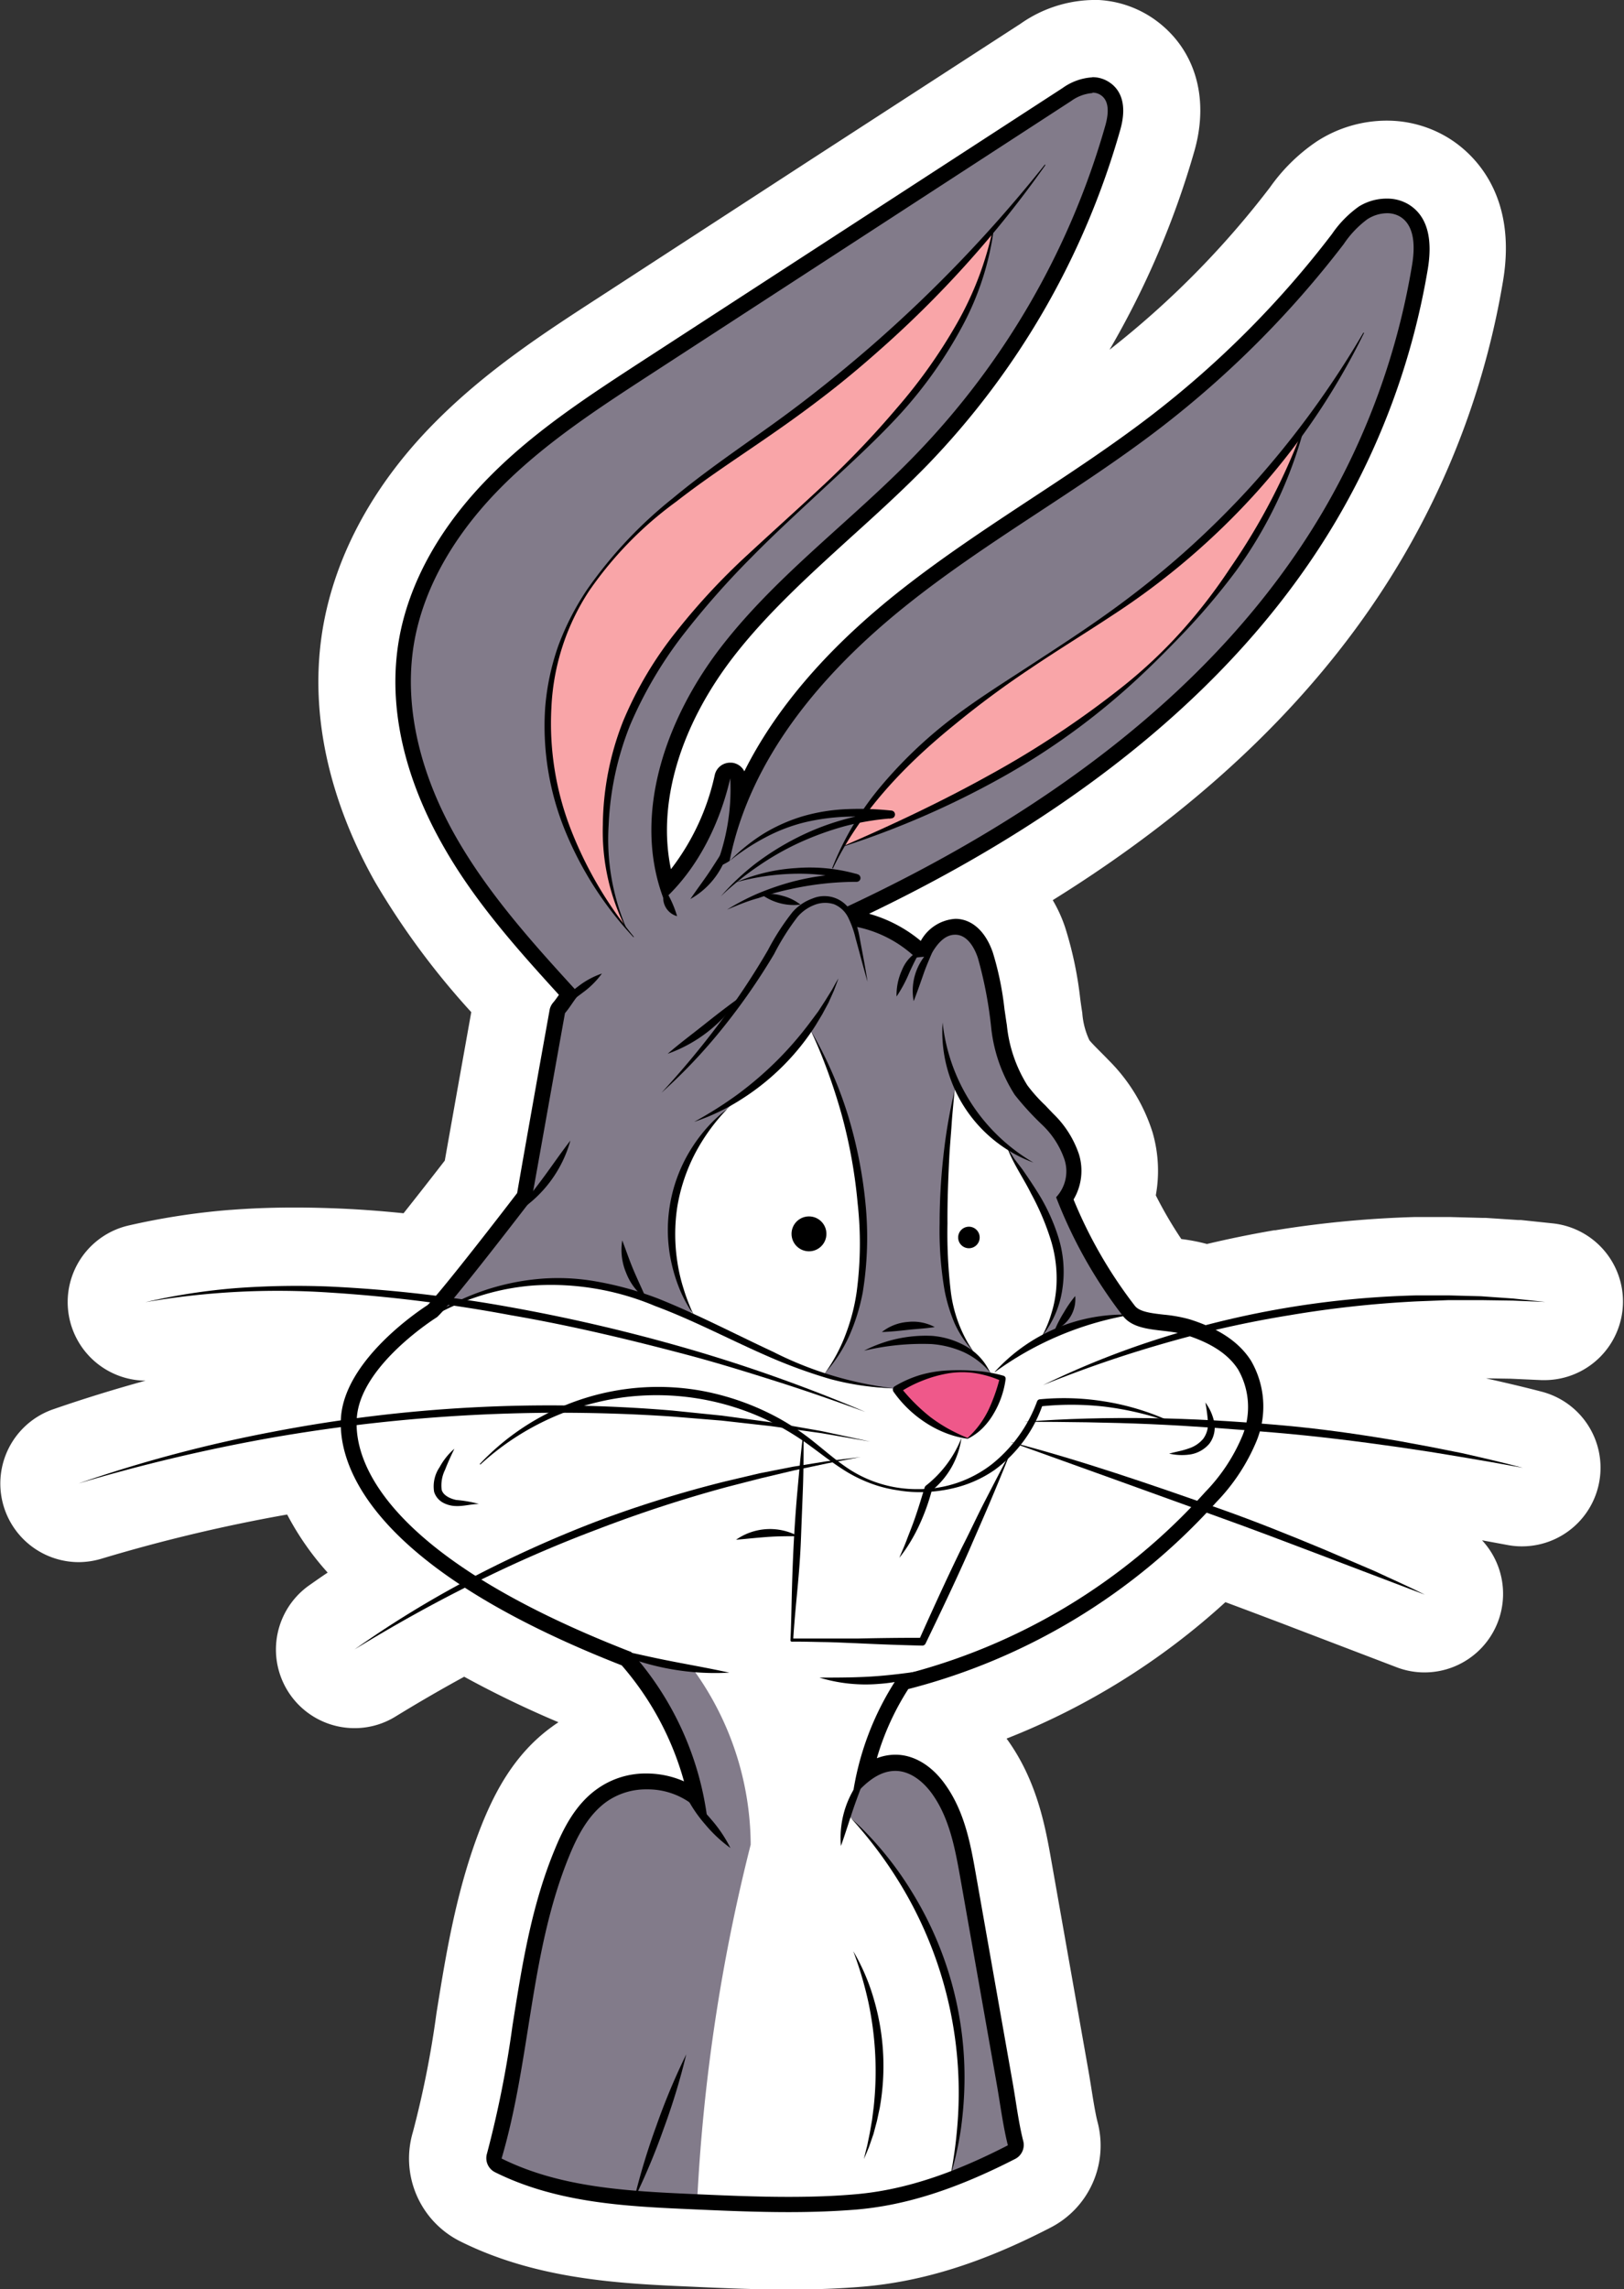 <svg xmlns="http://www.w3.org/2000/svg" viewBox="0 0 206.73 291.27"><rect x="0" y="0" width="206.73" height="291.27" fill="#333333" stroke="none"/><defs><style>.cls-1{fill:#fff;}.cls-2{fill:#827b8a;}.cls-3{fill:#ef588a;}.cls-4{fill:#f9a5a8;}</style></defs><g id="Layer_5"><path d="M133.37,292.08c-4.21,0-8.4-.19-12.46-.37-8.54-.38-18.21-.82-27.06-5.22a6.8,6.8,0,0,1-3.5-8,128.22,128.22,0,0,0,3.18-15.74C94.75,255,96,247.05,99.2,239.29c1.27-3.09,3.2-7,7-9.74a15.05,15.05,0,0,1,6.56-2.71,33.24,33.24,0,0,0-3.45-5.17,123.89,123.89,0,0,1-17.07-8.25c-3.77,2-7.6,4.16-11.43,6.51a5,5,0,0,1-5.5-8.34q3.53-2.49,7.45-4.88c-5.82-5-8.75-9.73-10.09-13.77-1.33.21-2.66.43-4,.66a211.94,211.94,0,0,0-24.21,5.76,5.12,5.12,0,0,1-1.44.21,5,5,0,0,1-1.64-9.72,182.27,182.27,0,0,1,25.36-6.77c1.83-.35,3.72-.68,5.65-1a21.54,21.54,0,0,1,3.87-6.77l-1.69-.1c-2.12-.12-4.21-.18-6.23-.18a88.93,88.93,0,0,0-15.91,1.37,4.73,4.73,0,0,1-.91.08,5,5,0,0,1-1.13-9.87,84.84,84.84,0,0,1,12.32-1.87c2.48-.19,5-.29,7.77-.29,1.46,0,3,0,4.56.08,3.59.13,7.37.43,11.5.92,2.19-2.71,5.23-6.59,7.76-9.89q.92-5.08,1.82-10.21l0-.16c.7-3.91,1.39-7.82,2.09-11.7l.09-.4c-4.94-5.51-9.59-11.12-13.21-17.53-3.84-6.8-8-17.33-6.09-28.94C80.41,78.25,85,70,92.2,62.8c6.06-6,13-10.58,19.79-15L165.67,13a11.69,11.69,0,0,1,6.4-2.14,8.69,8.69,0,0,1,5.07,1.61c1.58,1.13,5,4.47,3.11,11.24A106,106,0,0,1,154.5,68.35c-2.13,2.19-4.34,4.28-6.54,6.3,4.53-3.36,9.2-6.43,13.75-9.43,5-3.32,10.24-6.74,15-10.39a119.29,119.29,0,0,0,22-22l.09-.13A18.7,18.7,0,0,1,203.41,28a11.61,11.61,0,0,1,6.18-1.84,10,10,0,0,1,5.16,1.4c2.35,1.42,6.1,5,4.73,13.19a98,98,0,0,1-12.27,33.65c-10.2,17.3-26.29,32.32-47.92,44.78a11.49,11.49,0,0,1,4.64,6.23,42.49,42.49,0,0,1,1.69,8.1c.1.7.19,1.33.29,2a13.88,13.88,0,0,0,1.77,5.61,19.25,19.25,0,0,0,1.8,2c.38.38.75.75,1.11,1.14a17.58,17.58,0,0,1,4.4,7.12,12.15,12.15,0,0,1-.06,7.12,53.8,53.8,0,0,0,5.73,9.72l1.07.13a22.6,22.6,0,0,1,4.16.78l.66.22c3.16-.78,6.38-1.46,9.61-2a130.35,130.35,0,0,1,17.07-1.63l4.36,0,4.1.11h.21L226,166l4.26.44a5,5,0,0,1-.51,10h-.23l-4-.19-4-.06-3.95,0-4,.15A128.74,128.74,0,0,0,198,178l-.72.12a14.77,14.77,0,0,1,1.2,4.29c4.95.53,9.39,1.15,13.54,1.86l4,.72,4.11.83c2.82.63,5.36,1.2,8,1.89a5,5,0,0,1-1.27,9.83,5.72,5.72,0,0,1-.92-.08l-3.93-.73-3.87-.67-3.89-.65-3.87-.59c-5.22-.75-9.68-1.3-13.86-1.69-.35.67-.72,1.32-1.11,1.94,2.83,1.08,5.44,2.12,8.08,3.21l6.61,2.81,1.27.57c1.71.77,3.49,1.57,5.24,2.41a5,5,0,0,1-2.16,9.51,5.06,5.06,0,0,1-1.79-.33l-13.14-5-1.53-.58c-3.3-1.26-6.7-2.55-10.08-3.78a84.59,84.59,0,0,1-36.1,21l-.21.38a14,14,0,0,1,5.63,4.75c3.18,4.4,4.07,9.44,4.79,13.49l4.64,26.25c.12.71.25,1.48.38,2.28.29,1.84.58,3.66.92,5a6.74,6.74,0,0,1-3.47,7.75c-8.1,4.17-15.08,6.38-22,7C139.66,292,136.69,292.08,133.37,292.08Z" class="cls-1" transform="translate(-33.01 -5.81)"/><path d="M172.07,15.81a3.63,3.63,0,0,1,2.16.68c1.08.77,2.17,2.41,1.21,5.8A100.86,100.86,0,0,1,150.9,64.87c-3.12,3.22-6.49,6.26-9.75,9.2-5.16,4.66-10.5,9.48-14.79,15-7.11,9.13-10,19.28-8,27.75a30,30,0,0,0,5.88-12.37,1.8,1.8,0,0,1,1.75-1.39h.16a1.8,1.8,0,0,1,1.6,1.42c3.87-8,10.31-15.56,19.24-22.74,5.58-4.49,11.63-8.48,17.49-12.33,5.11-3.36,10.39-6.84,15.29-10.61a124.61,124.61,0,0,0,22.88-22.95l.1-.13a14,14,0,0,1,3.38-3.46,6.55,6.55,0,0,1,3.48-1.05,5,5,0,0,1,2.58.69c2.25,1.35,3.05,4.06,2.38,8.07A92.91,92.91,0,0,1,202.9,71.9c-11.79,20-31.92,36.88-59.85,50.19a17.35,17.35,0,0,1,7.12,3.63h.14c.74-1.16,2.12-2.83,4.27-2.83h.19c1.95.09,3.56,1.61,4.43,4.17a39,39,0,0,1,1.47,7.18c.1.68.19,1.36.3,2a18.13,18.13,0,0,0,2.64,7.75,23,23,0,0,0,2.33,2.59l1,1a12.66,12.66,0,0,1,3.22,5.08,6.94,6.94,0,0,1-.72,5.66,58.5,58.5,0,0,0,7.86,13.67c.64.84,2.19,1,3.83,1.21a17.11,17.11,0,0,1,3.23.58c.66.21,1.28.44,1.87.68q5.33-1.38,10.75-2.32a124.44,124.44,0,0,1,16.35-1.56l4.1,0,4.11.11,4.09.27,4.08.42-4.09-.18-4.09-.07-4.09,0-4.08.15a135.79,135.79,0,0,0-16.23,1.76c-3.27.52-6.51,1.19-9.73,2a11.4,11.4,0,0,1,4.68,4,10.89,10.89,0,0,1,1.26,7.93l2,.16c5.31.52,10.6,1.18,15.85,2.09l3.93.71,3.91.79c2.6.58,5.2,1.16,7.77,1.84l-3.92-.73-3.93-.68-3.93-.66-3.94-.59c-5.26-.76-10.53-1.42-15.82-1.88l-2.07-.18c-.1.38-.21.77-.35,1.15a24.79,24.79,0,0,1-5.11,7.8c-.17.2-.36.39-.54.58l1.22.43c4.39,1.65,8.78,3.32,13.11,5.12l6.48,2.75c2.14,1,4.28,1.91,6.4,2.93l-13.13-5c-4.39-1.66-8.76-3.34-13.17-4.92l-1.56-.57a79,79,0,0,1-38,22.46,33.69,33.69,0,0,0-4.21,9.33,6.71,6.71,0,0,1,2.68-.61c2.25,0,4.43,1.3,6.13,3.65,2.51,3.48,3.26,7.71,3.92,11.44l4.64,26.25c.12.71.24,1.48.37,2.28.3,1.87.61,3.81,1,5.37a1.79,1.79,0,0,1-.91,2.05c-7.51,3.86-13.9,5.9-20.11,6.43-2.66.23-5.5.34-8.67.34-4.1,0-8.25-.18-12.25-.37-8-.36-17.14-.77-25.05-4.7a1.79,1.79,0,0,1-.92-2.12,131.32,131.32,0,0,0,3.31-16.36c1.19-7.43,2.41-15.12,5.37-22.34,1-2.48,2.53-5.59,5.28-7.6a10.49,10.49,0,0,1,6.23-2,11.83,11.83,0,0,1,5.06,1.14,38,38,0,0,0-8.11-15.28,112.75,112.75,0,0,1-19.86-9.8c-4.87,2.44-9.62,5.12-14.28,8a134.31,134.31,0,0,1,13.65-8.4c-12.6-8.29-15-15.73-15.18-20q-4.43.6-8.82,1.36A217.82,217.82,0,0,0,43,194.57,177.83,177.83,0,0,1,67.67,188c3-.57,6-1.06,9-1.48,0-.24,0-.47,0-.67.68-7,9.62-13.05,10.87-13.86.11-.1.27-.27.45-.47-4.37-.59-8.75-1-13.15-1.28-2.16-.12-4.33-.19-6.5-.19a93.85,93.85,0,0,0-16.81,1.45,80.8,80.8,0,0,1,11.6-1.76c2.44-.19,4.89-.27,7.35-.27,1.46,0,2.93,0,4.39.08,4.62.17,9.2.62,13.77,1.22,2.25-2.64,6.94-8.63,10.37-13.11q1-5.68,2-11.42c.7-3.95,1.41-7.91,2.11-11.85a1.82,1.82,0,0,1,.41-.85,11,11,0,0,0,.8-1.07l0-.08c-5.41-5.93-10.89-12.1-15-19.27C86,107,82.27,97.62,84,87.45c1.21-7.34,5.28-14.64,11.77-21.11,5.69-5.67,12.45-10.06,19-14.31l26.85-17.44L168.4,17.15a6.74,6.74,0,0,1,3.67-1.34m0-10a16.52,16.52,0,0,0-9.12,3L136.11,26.2,109.27,43.64c-7,4.53-14.17,9.21-20.6,15.62-8,7.95-13,17.14-14.58,26.56-2.16,13,2.43,24.71,6.66,32.2A98.41,98.41,0,0,0,93,134.59l-1.77,9.89c-.53,3-1.07,6-1.6,9-1.74,2.25-3.62,4.65-5.25,6.7-3.21-.33-6.22-.54-9.12-.64-1.68-.06-3.23-.09-4.75-.09-2.89,0-5.55.1-8.13.3h-.06a89.22,89.22,0,0,0-13,2,10,10,0,0,0,2.22,19.73c-4,1.1-7.92,2.31-11.73,3.63A10,10,0,0,0,43,204.57a10.23,10.23,0,0,0,2.87-.42,207.23,207.23,0,0,1,23.64-5.63h.06a35.88,35.88,0,0,0,5.15,7.38c-.8.53-1.58,1.08-2.35,1.62a10,10,0,0,0,5.78,18.17,9.9,9.9,0,0,0,5.23-1.49c2.92-1.79,5.84-3.48,8.72-5.05a130.94,130.94,0,0,0,12,5.79c-.29.19-.57.38-.85.59C98.39,229.05,96,234,94.57,237.4c-3.4,8.29-4.77,16.93-6,24.56a124,124,0,0,1-3,15.12A11.78,11.78,0,0,0,91.62,291c9.8,4.88,20.47,5.36,29.05,5.74,4.12.19,8.37.38,12.7.38,3.46,0,6.57-.12,9.52-.37,7.55-.65,15.13-3,23.83-7.5a11.73,11.73,0,0,0,6-13.46c-.28-1.1-.55-2.79-.81-4.43-.14-.86-.27-1.69-.41-2.45l-4.64-26.25c-.76-4.32-1.8-10.22-5.65-15.55l-.07-.09A90.18,90.18,0,0,0,189,209.66c2.4.89,4.8,1.8,7.16,2.69l1.51.58,13.09,5a9.84,9.84,0,0,0,3.59.67,10,10,0,0,0,7.32-16.81l3.25.6a9.62,9.62,0,0,0,1.84.17,10,10,0,0,0,2.54-19.67c-2.36-.62-4.66-1.15-7.14-1.71l3.14.05,3.95.18h.45a10,10,0,0,0,1-19.94l-4.08-.43-.36,0-4.1-.27-.41,0-4.1-.11h-.33l-4.1,0h-.18a134.89,134.89,0,0,0-17.67,1.68l-.13,0c-2.88.49-5.76,1.08-8.59,1.75a23.44,23.44,0,0,0-3.26-.63,51.83,51.83,0,0,1-3.25-5.56,17.47,17.47,0,0,0-.41-8,22.43,22.43,0,0,0-5.58-9.18c-.39-.41-.79-.81-1.19-1.21s-1.1-1.11-1.28-1.36a9.75,9.75,0,0,1-.9-3.47c-.1-.62-.19-1.24-.27-1.87a47.33,47.33,0,0,0-1.91-9,18,18,0,0,0-1.58-3.47c19.74-12.27,34.64-26.81,44.43-43.4a102.87,102.87,0,0,0,12.89-35.37c1.93-11.51-4.31-16.63-7.09-18.29a15,15,0,0,0-7.73-2.12,16.4,16.4,0,0,0-8.88,2.64,23,23,0,0,0-5.93,5.8l-.09.12a114.42,114.42,0,0,1-20.37,20.59A110.68,110.68,0,0,0,185.06,25c1.93-6.81.06-13-5-16.66a13.61,13.61,0,0,0-8-2.55Z" class="cls-1" transform="translate(-33.01 -5.81)"/><path d="M213.54,34l-2.17-1.25-2.5-.66-2.24,1.1-1.4,1.14-1.21,2-2,2.57-2.87,3.16-8,8-8.68,7.69-9.89,6.65-13,9.78-11.78,8.08-11.14,9.94-5.38,8.39-2,2-1.11,2.28-1.25,2.31.11-2-.55-1-.87,0-.79.73-.25,2.57-3,6.29-1.36,2-2,2.79-.48-.11-.81-3.53v-7.39l.59-2.79,2.94-8,3.38-6.73,3.06-3.38,6.69-7.06,3-2.68L145,69.19l7.58-7.61,9.67-13,7.13-12.76,3-6.25L175,20.65l.07-1.54-.44-1.51-1.58-.4-1.69-.41-3.93,2-12.36,7.65L143.57,34,129.3,43.38l-12,8.31L106,59.15,94.29,69.45l-5.48,7.43-1.58,2.61-2.5,8.89-.44,2.25.7,9.74.92,4.78,5.48,8.5,7.28,10.73,5.22,5.92,1.51,2-1,.92-.56,1.17-.4,2.39L102,147.66l-1.4,9s-2.21,3.49-2.1,3.36l-7.2,9.47-2.65,2.68L82,178.11l-2.66,2.63-1,2.06-1.19,4.46.35,1.9,1,2.93,1.91,4.18,4.45,4.36,5.93,4.44,8.76,5.54,12.66,5.88,3.75,4.56,5.15,10,.81,3.68-4.67-2.28h-4.15l-1.92.85-2.83,2.2-3.27,5.66-2.68,6.11-2.32,11-2.46,14.45s-1.88,7.61-1.88,7.72l-.07.22,4.34,1.88,6.69,1.58,3.6.73,8.9.39,16.55.63,6.91.2,4.82-1,4.92-1.86,7.62-2.76,1.83-1.14.52-.77-.59-2.24-1.91-10-1.66-10.37-2-10.41-1.62-7.89L152.57,234l-1.47-1.76L149.19,231l-2.5-.81-1.4,0-2.81,2,.4-.85,1.91-5.53,2.08-4.78,1.22-1.18,11.18-3.56,7.39-4.08,6.84-4.6,7.4-5,3.33-3.16,6.16-7.85,1.5-2.32.52-1.91-.19-6.25-1.11-1.41-2-2.73-2.5-1.45-5.59-1-3-.92-1.69-1.06-2.9-3.9-2-3.94-3.12-5.82.11-.65.55-1.36.66-2.72-.29-1.69-.55-1.43-4.22-4.6-1.85-1.74-1.95-3.92-.44-1.77-1.21-9-1.4-5-1.69-.77-2.1-.11-2.31,1.5-1,1h-1l-4-3.52-2.82-.37-.82-.58.38-1,13.49-7,12.58-7.83,9.15-6.84,8.57-7.25,5.33-6.8s5.66-6,5.85-6.14,5-8.31,5-8.31l1.8-3.31,3.42-6.67,1.22-3.11,2.61-8.57,2.42-10.15.15-2.9Z" class="cls-2" transform="translate(-33.01 -5.81)"/><path d="M139.71,178.19l-.9,1.29-.45.64-.37.44.72.48,1.24.37,4.23.85,2.48.23.52.11,11.49-1.22.42-.69v-.29l-.7-1-1.56-1.54v-.25l-1-1.43-1.39-3-.65-2.47-.66-4.56v-6.74l.47-7.78.55-4.63.23-1.51.31-1.56,1.25,2,4.16,5,1.25,1.12.3.59,2.23,3.59,2,3.74,1.86,5,.16,3.63-.53,3.41-.49,1.44-.57,1.22-.57,1-.55.61-1.77,1.23,3.81-2,3.49-1.27,3.73-.83,2.26-.26,2.46.86,3.91.45,3.54,1.11,4.76,3.93,1.11,2.3-.12,5.61-.61,2.21-3.67,5.26L186,196.93l-5.09,5.66L178,204.9l-4.26,2.75L165.5,213,157,216.47l-8.55,3.32-1.18,1-2.86,4.89-1.37,5.4-.79,1.7-1.4,3.76.38.43,1.37,1.41,3.05,3.63,2.69,4.39,2.58,4.33,1.75,4.81,1.33,3.82.71,4.15.6,4.05.13,4-.17,3.54-.54,4.19-.41,2.06-.3,1.26-3.31,1.94-8.21,1.32-20.73-.28a231.23,231.23,0,0,1,6.8-45.08A38.27,38.27,0,0,0,121,217.87L117,217.4l-4.57-1.18-4.83-1.56L99,210.28l-6-3.71-6-4.3-3.26-2.63-1.81-2L79,193.26l-1.26-3.12-.55-2.67.93-5.35,1.38-1.58L86,174.2l2.86-1.42,1.66-.86,2.86-1.2,5.26-1.39,4.21-.42,5.92.42,6.51,1.79,6,2.4-.36-1-1.64-4.05-.68-3.42-.15-2.72,1-6,1.4-3.34,2.05-3.19,1.88-2.11,2.3-2.26,3.26-2.51,3.43-3.38,2.22-2.43.29-.74,0,.74,1.9,4,2,5.38,1.44,5.43,1.53,8.1-.22,8-1.13,5.09-1.15,3.14-1,1.85" class="cls-1" transform="translate(-33.01 -5.81)"/><circle cx="102.98" cy="156.99" r="2.22"/><circle cx="123.34" cy="157.45" r="1.37"/><polygon points="123.18 183.01 121.15 182.33 118.05 180.73 115.82 178.41 114.28 176.92 114.48 176.6 118.68 174.89 121.53 174.44 125.57 174.59 127.65 175.22 126.72 178.85 124.41 182 123.18 183.01" class="cls-3"/><polygon points="107.39 107.56 107.62 107.56 111.74 105.94 118.66 102.9 129.92 96.91 139.8 90.63 147.56 83.48 150.42 80.54 154.43 75.86 159.56 68.49 162.75 62.59 164.78 57.85 165.65 55.4 165.41 55.24 163.18 57.85 160.88 60.38 155.03 66.86 148.01 73.04 145.1 75.28 137.64 80.64 129.69 85.85 123.02 90.53 116.99 95.55 111.42 101.5 109.98 103.42 108.85 105.11 107.39 107.56" class="cls-4"/><polygon points="79.48 117.7 78.45 115.1 77.59 111.67 77.07 104.3 77.53 100.08 79.2 93.46 83.74 84.47 90.13 75.86 96.71 69.5 102.52 64.08 109.07 57.88 115.56 50.91 120.91 43.5 123.22 39.23 124.81 35.42 125.76 32.38 126.25 30.23 126.49 28.89 121.03 34.59 111.26 44.39 101.59 52.17 90.26 60.19 82.44 66.42 77.76 71.23 74.08 76.33 71.81 80.89 70.12 87.07 69.92 92.57 69.89 95.86 70.65 100.37 71.43 103.19 73.34 108.06 76.19 113.23 78.29 116.25 79.48 117.7" class="cls-4"/><path d="M165.78,182.05A109,109,0,0,1,181,176a117.16,117.16,0,0,1,32.33-5.37l4.1,0,4.11.11,4.09.29,4.08.43-4.09-.17-4.09-.06-4.09,0-4.08.16a137.72,137.72,0,0,0-16.22,1.77,135.11,135.11,0,0,0-15.92,3.57A152.64,152.64,0,0,0,165.78,182.05Z" transform="translate(-33.01 -5.81)"/><path d="M163.42,186.71c5.3-.41,10.63-.53,16-.46s10.65.39,16,.84,10.59,1.19,15.84,2.1l3.93.73,3.92.78c2.59.59,5.19,1.18,7.76,1.87l-3.92-.71-3.93-.67-3.94-.65-3.94-.59c-5.25-.75-10.52-1.41-15.81-1.86s-10.59-.85-15.89-1.08S168.74,186.72,163.42,186.71Z" transform="translate(-33.01 -5.81)"/><path d="M161.58,189.26c4.54,1.18,9,2.53,13.51,4s8.9,3,13.32,4.56,8.78,3.32,13.11,5.12l6.48,2.77c2.13,1,4.28,1.93,6.39,3l-13.15-5c-4.38-1.66-8.76-3.33-13.17-4.91s-8.81-3.19-13.22-4.77Z" transform="translate(-33.01 -5.81)"/><path d="M78.15,215.67A131.82,131.82,0,0,1,93,206.59a150.2,150.2,0,0,1,15.84-7.16,148.24,148.24,0,0,1,16.6-5.16l4.24-1,4.26-.84,4.28-.69,4.31-.54-4.26.81-4.24.9-4.21,1L125.58,195a168.48,168.48,0,0,0-16.43,5.36,166.18,166.18,0,0,0-15.85,6.91C88.13,209.83,83.09,212.65,78.15,215.67Z" transform="translate(-33.01 -5.81)"/><path d="M43,194.56A175.81,175.81,0,0,1,67.67,188a186.26,186.26,0,0,1,50.91-2.72l6.36.65,6.33.86,6.29,1.1,6.24,1.34-6.29-1.08-6.31-.88-6.33-.71-6.35-.52A213.32,213.32,0,0,0,67.8,188.7,220.83,220.83,0,0,0,43,194.56Z" transform="translate(-33.01 -5.81)"/><path d="M51.52,171.49a79.27,79.27,0,0,1,11.6-1.79,104.64,104.64,0,0,1,11.75-.2,175.58,175.58,0,0,1,23.33,2.67,223.12,223.12,0,0,1,22.86,5.38,200.12,200.12,0,0,1,22.09,7.9c-3.67-1.33-7.36-2.63-11.08-3.81s-7.45-2.34-11.22-3.35c-7.53-2-15.13-3.82-22.82-5.14a191,191,0,0,0-23.2-2.89A99,99,0,0,0,51.52,171.49Z" transform="translate(-33.01 -5.81)"/><path d="M156.18,188.77a11.61,11.61,0,0,0,1.49-1.64,12.44,12.44,0,0,0,1.15-1.88,22.71,22.71,0,0,0,1.47-4.15l.24.44a13.22,13.22,0,0,0-3.29-1,11.15,11.15,0,0,0-3.46,0,16.14,16.14,0,0,0-3.3.92,15.65,15.65,0,0,0-3,1.55l.13-.74a23.46,23.46,0,0,0,3.82,3.83,20.29,20.29,0,0,0,2.28,1.49A24.36,24.36,0,0,0,156.18,188.77Zm0,.1a12.18,12.18,0,0,1-2.76-.72,13.52,13.52,0,0,1-2.54-1.3,14.91,14.91,0,0,1-4.12-3.95l0,0a.49.49,0,0,1,.12-.69l0,0a14.5,14.5,0,0,1,3.3-1.46,15.21,15.21,0,0,1,3.53-.57,26.15,26.15,0,0,1,3.54.06,17,17,0,0,1,3.52.62.37.37,0,0,1,.25.39v.05a11.57,11.57,0,0,1-1.53,4.39,9.1,9.1,0,0,1-1.42,1.85A7.18,7.18,0,0,1,156.2,188.87Z" transform="translate(-33.01 -5.81)"/><path d="M181.24,186.5a39.43,39.43,0,0,0-7.84-1.74,37.44,37.44,0,0,0-8,0l.36-.28a17.24,17.24,0,0,1-6.1,8.33A15.27,15.27,0,0,1,155,195a18.5,18.5,0,0,1-5.12.66,15.84,15.84,0,0,1-2.57-.23,17,17,0,0,1-2.52-.56,18.21,18.21,0,0,1-4.65-2.21c-1.45-.94-2.78-2-4.16-3a34.43,34.43,0,0,0-4.29-2.66,32.86,32.86,0,0,0-19.54-3.37,33.64,33.64,0,0,0-18,8.53,0,0,0,0,1-.07-.07,31.2,31.2,0,0,1,28.31-9.31,33,33,0,0,1,9.74,3.47,30.94,30.94,0,0,1,4.3,2.87c1.35,1.07,2.63,2.19,4,3.16a15.81,15.81,0,0,0,9.48,3,15.1,15.1,0,0,0,9.36-3.17,18.31,18.31,0,0,0,5.76-8h0a.41.41,0,0,1,.35-.26,32.21,32.21,0,0,1,8.15.26,31.88,31.88,0,0,1,7.8,2.26.06.06,0,0,1,0,.07A0,0,0,0,1,181.24,186.5Z" transform="translate(-33.01 -5.81)"/><path d="M90.85,190.14c-.43.9-.84,1.78-1.18,2.67a4.48,4.48,0,0,0-.44,2.53c.16.69,1,1.14,1.86,1.32a15.42,15.42,0,0,1,2.89.51c-1,0-1.91.31-3,.26A3.61,3.61,0,0,1,89.4,197a2.37,2.37,0,0,1-1.13-1.38,4.33,4.33,0,0,1,.7-3.13A8.44,8.44,0,0,1,90.85,190.14Z" transform="translate(-33.01 -5.81)"/><path d="M155.4,188.77a10.47,10.47,0,0,1-3.91,6.8l.17-.26a26.49,26.49,0,0,1-1.64,4.57,21.93,21.93,0,0,1-1.14,2.14,18.06,18.06,0,0,1-1.39,2c.31-.75.64-1.47.92-2.22s.58-1.48.85-2.22c.54-1.48,1-3,1.45-4.5v0a.51.51,0,0,1,.16-.24A14.46,14.46,0,0,0,155.4,188.77Z" transform="translate(-33.01 -5.81)"/><path d="M135.3,188.69c0,2.16,0,4.31-.08,6.46s-.17,4.3-.25,6.45-.25,4.29-.45,6.43-.41,4.29-.54,6.44l-.16-.18c1.38,0,2.76,0,4.15,0s2.77,0,4.15,0c2.77-.06,5.54-.1,8.31-.09l-.43.27c1.77-3.95,3.56-7.88,5.46-11.77,1-1.94,1.89-3.89,2.88-5.81s2-3.86,3-5.77a.07.07,0,0,1,.07,0,0,0,0,0,1,0,.06c-.8,2-1.63,4-2.48,6s-1.74,4-2.6,6c-1.75,3.95-3.62,7.86-5.5,11.75h0a.46.46,0,0,1-.43.26q-4.14-.1-8.3-.3c-1.38-.05-2.76-.13-4.15-.15s-2.76-.07-4.15-.05a.18.18,0,0,1-.17-.17h0c.11-2.15.13-4.3.19-6.45s.14-4.3.26-6.45.27-4.29.47-6.44.37-4.28.64-6.42a0,0,0,0,1,.05-.05S135.3,188.67,135.3,188.69Z" transform="translate(-33.01 -5.81)"/><path d="M181.84,190.76c.85-.23,1.71-.37,2.47-.65a4,4,0,0,0,1.87-1.24,3.2,3.2,0,0,0,.6-2.1,22,22,0,0,0-.33-2.51,6.36,6.36,0,0,1,1.11,2.43,3.45,3.45,0,0,1-.59,2.79,4,4,0,0,1-2.47,1.39A7.18,7.18,0,0,1,181.84,190.76Z" transform="translate(-33.01 -5.81)"/><path d="M126.71,201.72a7.53,7.53,0,0,1,7.91-.45c-1.39,0-2.67,0-4,.1S128.1,201.6,126.71,201.72Z" transform="translate(-33.01 -5.81)"/><path d="M143,177.67a17.13,17.13,0,0,1,8.68-1.89,10.4,10.4,0,0,1,4.34,1.35,7.28,7.28,0,0,1,3,3.27,9.64,9.64,0,0,0-3.4-2.58,12.28,12.28,0,0,0-4.07-1A32.15,32.15,0,0,0,143,177.67Z" transform="translate(-33.01 -5.81)"/><path d="M86,174.61a29.27,29.27,0,0,1,7-4,30.38,30.38,0,0,1,7.86-2,27.63,27.63,0,0,1,8.12.26,42.16,42.16,0,0,1,7.82,2.17c5,2,9.77,4.51,14.61,6.76a45.83,45.83,0,0,0,15.24,4.64,34.73,34.73,0,0,1-8-1.18,65.43,65.43,0,0,1-7.59-2.75c-4.94-2.13-9.67-4.68-14.66-6.53a34.17,34.17,0,0,0-15.51-2.61,30.11,30.11,0,0,0-7.76,1.65A30.93,30.93,0,0,0,86,174.61Z" transform="translate(-33.01 -5.81)"/><path d="M159.62,180.38A22.18,22.18,0,0,1,177,173.09a41,41,0,0,0-17.33,7.29Z" transform="translate(-33.01 -5.81)"/><path d="M153,135.91a23.56,23.56,0,0,0,11.56,17.82A17.75,17.75,0,0,1,153,135.91Z" transform="translate(-33.01 -5.81)"/><path d="M167.27,175.05a15.39,15.39,0,0,1,1.17-2.26,15.62,15.62,0,0,1,1.44-2.08,4.26,4.26,0,0,1-2.61,4.34Z" transform="translate(-33.01 -5.81)"/><path d="M154.51,144.63c-.11,1.41-.27,2.82-.36,4.22s-.23,2.81-.3,4.21c-.14,2.81-.25,5.62-.23,8.43a63.14,63.14,0,0,0,.39,8.38,17.36,17.36,0,0,0,2.82,7.79,13.15,13.15,0,0,1-2.34-3.56,21,21,0,0,1-1.24-4.11,45,45,0,0,1-.63-8.5,77.64,77.64,0,0,1,.47-8.49A68,68,0,0,1,154.51,144.63Z" transform="translate(-33.01 -5.81)"/><path d="M165.65,175.82a14.44,14.44,0,0,0,1.23-3,14.24,14.24,0,0,0,.59-3.11,16.53,16.53,0,0,0-.72-6.21,32.59,32.59,0,0,0-2.5-5.85c-.95-1.92-2.21-3.69-3-5.75.31.45.6.9.88,1.36l1,1.3c.62.89,1.23,1.79,1.81,2.71a24.45,24.45,0,0,1,2.79,5.94,14.72,14.72,0,0,1,.52,6.59A12.38,12.38,0,0,1,165.65,175.82Z" transform="translate(-33.01 -5.81)"/><path d="M121.37,148.55a49.86,49.86,0,0,0,5.57-3.52,45.48,45.48,0,0,0,4.95-4.25,44.52,44.52,0,0,0,4.27-4.93l1-1.34.89-1.37.87-1.4c.27-.48.54-1,.82-1.44-.18.52-.37,1-.58,1.56l-.68,1.52-.79,1.47-.86,1.43a30.44,30.44,0,0,1-4.2,5.21,30.82,30.82,0,0,1-5.22,4.17A26.74,26.74,0,0,1,121.37,148.55Z" transform="translate(-33.01 -5.81)"/><path d="M117.21,144.85a111.83,111.83,0,0,0,7.28-8.73,92.47,92.47,0,0,0,6.28-9.43,30.55,30.55,0,0,1,3.14-4.85,6.13,6.13,0,0,1,2.51-1.7,3.91,3.91,0,0,1,5.18,2.18,12.05,12.05,0,0,1,.84,2.79c.34,1.87.72,3.73,1,5.61-.53-1.83-1-3.67-1.51-5.5a12.41,12.41,0,0,0-.92-2.61,3.5,3.5,0,0,0-1.83-1.75,3.71,3.71,0,0,0-2.5.09,5.35,5.35,0,0,0-2.13,1.5,30.53,30.53,0,0,0-3,4.75,81.23,81.23,0,0,1-6.53,9.4A69.14,69.14,0,0,1,117.21,144.85Z" transform="translate(-33.01 -5.81)"/><path d="M152,126.16c-.47,1.24-1,2.34-1.4,3.49s-.8,2.3-1.28,3.54a7.16,7.16,0,0,1,2.68-7Z" transform="translate(-33.01 -5.81)"/><path d="M150.25,126.65c-.58,1-1.05,1.95-1.5,2.95a17.28,17.28,0,0,1-1.61,3,7.59,7.59,0,0,1,.7-3.39A4.84,4.84,0,0,1,150.25,126.65Z" transform="translate(-33.01 -5.81)"/><path d="M118,139.89c1.49-1.29,3-2.41,4.5-3.6s3-2.37,4.59-3.5a18.21,18.21,0,0,1-9.09,7.1Z" transform="translate(-33.01 -5.81)"/><path d="M120.89,120.2c.88-1.3,1.78-2.47,2.6-3.72s1.59-2.5,2.47-3.8a10.08,10.08,0,0,1-5.07,7.52Z" transform="translate(-33.01 -5.81)"/><path d="M125.56,121.55a29.42,29.42,0,0,1,3.8-2,34.8,34.8,0,0,1,4.09-1.44,30.83,30.83,0,0,1,8.6-1.13l-.14,1a25.9,25.9,0,0,0-7.55-1,30.65,30.65,0,0,0-7.65,1.09,22.84,22.84,0,0,1,7.62-1.81,22,22,0,0,1,7.86.79.5.5,0,0,1,.34.61.5.5,0,0,1-.48.35h0a39.12,39.12,0,0,0-8.41.93,32.67,32.67,0,0,0-4.09,1.14C128.19,120.44,126.87,121,125.56,121.55Z" transform="translate(-33.01 -5.81)"/><path d="M124.77,119.85a31.22,31.22,0,0,1,4.47-4.2,34.49,34.49,0,0,1,5.24-3.26,32,32,0,0,1,5.76-2.25,34.09,34.09,0,0,1,6.09-1.16v1a36.58,36.58,0,0,0-5.43-.26,27.62,27.62,0,0,0-5.37.7,21.63,21.63,0,0,0-5.07,1.93,27.47,27.47,0,0,0-4.56,3,23.74,23.74,0,0,1,4.32-3.47,21.42,21.42,0,0,1,5.11-2.25,23.61,23.61,0,0,1,5.53-.87,38.46,38.46,0,0,1,5.58.18.5.5,0,0,1,0,1,33.19,33.19,0,0,0-5.93,1,38.14,38.14,0,0,0-5.68,2.06,34.67,34.67,0,0,0-5.28,3A36.89,36.89,0,0,0,124.77,119.85Z" transform="translate(-33.01 -5.81)"/><path d="M117.68,119a13.28,13.28,0,0,1,1.52,3.38,2.41,2.41,0,0,1-1.52-3.38Z" transform="translate(-33.01 -5.81)"/><path d="M129.9,119.59a6.28,6.28,0,0,1,2.64.18,6.19,6.19,0,0,1,2.37,1.14,7,7,0,0,1-5-1.32Z" transform="translate(-33.01 -5.81)"/><path d="M145.27,175.29a6.06,6.06,0,0,1,3.28-1.28,5.92,5.92,0,0,1,3.45.65c-1.19.19-2.27.23-3.36.35S146.47,175.25,145.27,175.29Z" transform="translate(-33.01 -5.81)"/><path d="M136.31,137.08a52.15,52.15,0,0,1,4.59,10.46,57.55,57.55,0,0,1,2.27,11.25,43.73,43.73,0,0,1-.34,11.48,25.07,25.07,0,0,1-1.71,5.5,18.68,18.68,0,0,1-3.13,4.79,20.83,20.83,0,0,0,2.68-5,24.86,24.86,0,0,0,1.4-5.44,46.6,46.6,0,0,0,.11-11.26,64.69,64.69,0,0,0-2-11.12A73.24,73.24,0,0,0,136.31,137.08Z" transform="translate(-33.01 -5.81)"/><path d="M125.57,146.93a24.67,24.67,0,0,0-4.14,5.76,22.82,22.82,0,0,0-2.2,6.65,23.14,23.14,0,0,0,0,7,21.83,21.83,0,0,0,.8,3.45,24.11,24.11,0,0,0,1.29,3.33,17.76,17.76,0,0,1-1.75-3.17,20.86,20.86,0,0,1-1.09-3.47,19.27,19.27,0,0,1-.2-7.3,19.48,19.48,0,0,1,2.51-6.86,20.64,20.64,0,0,1,2.14-2.94A17.68,17.68,0,0,1,125.57,146.93Z" transform="translate(-33.01 -5.81)"/><path d="M99,159.9c1.1-1.56,2.25-3,3.33-4.47s2.12-3,3.29-4.5a15.76,15.76,0,0,1-6.62,9Z" transform="translate(-33.01 -5.81)"/><path d="M112.22,163.63c.51,1.33.92,2.57,1.44,3.79s1.08,2.4,1.65,3.7a7.35,7.35,0,0,1-2.58-3.32A7.54,7.54,0,0,1,112.22,163.63Z" transform="translate(-33.01 -5.81)"/><path d="M104.45,134a6.49,6.49,0,0,1,2.18-2.7,10.32,10.32,0,0,1,3-1.62,10.93,10.93,0,0,1-2.43,2.42A32.44,32.44,0,0,1,104.45,134Z" transform="translate(-33.01 -5.81)"/><path d="M138.94,116.28a37.22,37.22,0,0,1,6.24-10.47A57,57,0,0,1,154,97.37c3.23-2.49,6.68-4.64,10.08-6.86s6.8-4.42,10.09-6.78,6.46-4.88,9.48-7.55a115.12,115.12,0,0,0,8.61-8.5,118.49,118.49,0,0,0,14.3-19.54s0,0,.07,0a.06.06,0,0,1,0,.07,88.38,88.38,0,0,1-13.62,20.18,92.79,92.79,0,0,1-18.55,15.81c-3.39,2.24-6.85,4.35-10.21,6.62A119.35,119.35,0,0,0,154.54,98c-6.25,5.06-12,11-15.5,18.3a.06.06,0,0,1-.07,0A.07.07,0,0,1,138.94,116.28Z" transform="translate(-33.01 -5.81)"/><path d="M113.64,125.05A44.45,44.45,0,0,1,105,111.63a35.14,35.14,0,0,1-2.59-15.8A31.13,31.13,0,0,1,104.07,88a34.11,34.11,0,0,1,3.65-7.14,55.43,55.43,0,0,1,10.93-11.65c4.11-3.42,8.54-6.41,12.85-9.51S140,53.24,144,49.77a176,176,0,0,0,22-23,.06.06,0,0,1,.07,0,0,0,0,0,1,0,.07,135.68,135.68,0,0,1-21.36,23.75c-2,1.77-4.05,3.49-6.16,5.13s-4.26,3.22-6.45,4.75c-4.36,3.06-8.85,5.92-13,9.16A47.08,47.08,0,0,0,108,81a29.38,29.38,0,0,0-4.8,14.88,37.2,37.2,0,0,0,2.48,15.47,49.93,49.93,0,0,0,8,13.63,0,0,0,0,1,0,.07S113.66,125.06,113.64,125.05Z" transform="translate(-33.01 -5.81)"/><path d="M199.08,60.05a55.17,55.17,0,0,1-8.79,18.49,85.67,85.67,0,0,1-6.64,7.84c-2.36,2.47-4.79,4.89-7.35,7.16a89.75,89.75,0,0,1-16.82,11.77,111.86,111.86,0,0,1-18.83,8.11.05.05,0,0,1-.07,0,.07.07,0,0,1,0-.06c6.27-2.72,12.43-5.63,18.37-8.93a120.75,120.75,0,0,0,17-11.28,62.16,62.16,0,0,0,7.44-7,68.66,68.66,0,0,0,6.23-8.08A80.66,80.66,0,0,0,199,60a.05.05,0,0,1,.07,0A.07.07,0,0,1,199.08,60.05Z" transform="translate(-33.01 -5.81)"/><path d="M159.55,34.7a36.06,36.06,0,0,1-4.07,12.67,55.61,55.61,0,0,1-7.7,10.92c-3,3.3-6.29,6.29-9.53,9.31s-6.52,6-9.63,9.17a106.83,106.83,0,0,0-8.74,9.93A52.54,52.54,0,0,0,113.25,98a38.54,38.54,0,0,0-2.76,12.77,28.82,28.82,0,0,0,2.15,12.9.05.05,0,0,1,0,.07,0,0,0,0,1-.06,0,27.38,27.38,0,0,1-2.83-13,36.8,36.8,0,0,1,2.57-13.14,47.45,47.45,0,0,1,6.84-11.51,84,84,0,0,1,9.09-9.76c3.24-3,6.59-6,9.8-9a116.79,116.79,0,0,0,9.14-9.61A66.85,66.85,0,0,0,154.8,47a41.77,41.77,0,0,0,4.65-12.31,0,0,0,0,1,.06,0S159.55,34.68,159.55,34.7Z" transform="translate(-33.01 -5.81)"/><path d="M120.33,234.3a17.52,17.52,0,0,1,3.21,3,17.2,17.2,0,0,1,2.45,3.64,17.52,17.52,0,0,1-3.21-3A17.2,17.2,0,0,1,120.33,234.3Z" transform="translate(-33.01 -5.81)"/><path d="M140.06,240.68a12.06,12.06,0,0,1,3.23-9.32c-.54,1.61-1.15,3.1-1.67,4.64S140.63,239.08,140.06,240.68Z" transform="translate(-33.01 -5.81)"/><path d="M137.32,219.26c2.55,0,5,0,7.5-.2s4.92-.55,7.44-.95a20,20,0,0,1-7.36,1.95A20.2,20.2,0,0,1,137.32,219.26Z" transform="translate(-33.01 -5.81)"/><path d="M109.63,215.28c2.74.56,5.4,1.21,8.1,1.75s5.39,1,8.12,1.6a32.36,32.36,0,0,1-16.22-3.35Z" transform="translate(-33.01 -5.81)"/><path d="M141.63,254.07a26.45,26.45,0,0,1,2.67,6.29,29.86,29.86,0,0,1,1.13,6.77A30.33,30.33,0,0,1,145,274l-.36,1.68-.44,1.65-.56,1.62c-.21.53-.43,1.05-.66,1.57.13-.55.26-1.1.41-1.65l.34-1.66.29-1.66.21-1.66a42.28,42.28,0,0,0-.68-13.34A47,47,0,0,0,141.63,254.07Z" transform="translate(-33.01 -5.81)"/><path d="M141.2,237a43.07,43.07,0,0,1,7.93,9.59,44.84,44.84,0,0,1,6.66,23.85,48.25,48.25,0,0,1-.46,6.24,43.27,43.27,0,0,1-1.35,6.07,55.14,55.14,0,0,0,.87-6.13,51.07,51.07,0,0,0-6.38-29.64A54,54,0,0,0,141.2,237Z" transform="translate(-33.01 -5.81)"/><path d="M113.73,285.63a86.88,86.88,0,0,1,2.85-9.39,84.87,84.87,0,0,1,3.79-9.05,84,84,0,0,1-2.85,9.39A84,84,0,0,1,113.73,285.63Z" transform="translate(-33.01 -5.81)"/><path d="M172.07,17.6a1.84,1.84,0,0,1,1.12.35c1.12.8.9,2.51.52,3.85a99.28,99.28,0,0,1-24.1,41.81c-8,8.3-17.56,15.21-24.67,24.34s-11.56,21.52-7.42,32.32c4.35-4,7.12-9.68,8.45-15.43a27,27,0,0,1-1.93,11.5c.56-.34,1.29-.61,1.85-1,2.59-13.08,11.82-23.91,22.2-32.27s22.2-14.78,32.76-22.91a126.69,126.69,0,0,0,23.21-23.29,12.79,12.79,0,0,1,3-3.16,4.72,4.72,0,0,1,2.51-.77,3.24,3.24,0,0,1,1.66.43c1.95,1.18,1.9,4,1.52,6.23A91.61,91.61,0,0,1,201.35,71c-13.58,23-36.64,39.05-60.89,50.34.43.77.78,1.56,1.21,2.33a15.36,15.36,0,0,1,7.91,4c.56-.13,1.27-.09,1.84-.22.7-1.29,1.72-2.71,3.16-2.71h.11c1.44.06,2.34,1.58,2.8,2.95a52.42,52.42,0,0,1,1.7,8.92,19.65,19.65,0,0,0,3,8.51,36.49,36.49,0,0,0,3.52,3.84,11,11,0,0,1,2.79,4.34,4.83,4.83,0,0,1-1.05,4.84,59.86,59.86,0,0,0,8.49,15.09c1.67,2.18,5.33,1.59,7.95,2.41s5.27,2.12,6.74,4.44a9.63,9.63,0,0,1,.55,8.37,22.86,22.86,0,0,1-4.76,7.21,77,77,0,0,1-39,23.37,36.55,36.55,0,0,0-5.91,15.51c1.48-1.69,3.23-3.4,5.47-3.41h0c1.9,0,3.56,1.36,4.67,2.9,2.22,3.08,2.94,7,3.6,10.69l4.64,26.25c.42,2.38.82,5.46,1.42,7.8-6.13,3.15-12.56,5.65-19.43,6.23-2.84.25-5.67.33-8.52.33-4.05,0-8.12-.18-12.17-.36-8.3-.37-16.88-.82-24.33-4.52,3.74-12.72,3.59-26.26,8.62-38.52,1.06-2.59,2.43-5.19,4.69-6.84a8.72,8.72,0,0,1,5.16-1.61,9.33,9.33,0,0,1,7.74,3.91A39.32,39.32,0,0,0,113.36,216c-29.79-11.56-35.55-23.35-34.91-30s10.17-12.59,10.17-12.59c1.66-1.4,12.07-15,12.07-15,1.42-7.87,2.82-15.82,4.24-23.69.69-.81,1.12-1.63,1.82-2.44C101,126,95.21,119.62,91,112.21s-6.69-16.08-5.3-24.47C87,80,91.46,73.13,97,67.61s12.14-9.82,18.69-14.08l53.69-34.88a5.34,5.34,0,0,1,2.69-1m0-2A7.21,7.21,0,0,0,168.29,17L114.6,51.85c-6.54,4.26-13.31,8.65-19,14.34C89.07,72.69,85,80,83.76,87.41c-1.69,10.23,2.07,19.67,5.53,25.79,4,7.15,9.49,13.29,14.87,19.19-.25.35-.48.69-.75,1a2,2,0,0,0-.45,1c-.71,3.94-1.42,7.9-2.12,11.85s-1.35,7.6-2,11.37c-4.85,6.33-10.27,13.18-11.4,14.25-1.33.86-10.27,6.9-11,14-.5,5.18,2,18.63,35.71,31.84a37.87,37.87,0,0,1,7.93,14.76,11.93,11.93,0,0,0-4.76-1,10.61,10.61,0,0,0-6.34,2c-2.8,2-4.33,5.18-5.36,7.69-3,7.24-4.19,14.94-5.37,22.38A134.74,134.74,0,0,1,95,279.83a2,2,0,0,0,1,2.35c8,4,17.08,4.37,25.13,4.73,4,.18,8.15.36,12.26.36,3.18,0,6-.11,8.69-.33,6.24-.54,12.65-2.59,20.18-6.45a2,2,0,0,0,1-2.29c-.4-1.55-.71-3.48-1-5.35-.13-.8-.25-1.57-.38-2.28l-2.32-13.13-2.32-13.13c-.66-3.75-1.41-8-3.95-11.51-1.73-2.41-4-3.73-6.29-3.73a6.53,6.53,0,0,0-2.37.45,33.52,33.52,0,0,1,4-8.8,79.2,79.2,0,0,0,39.22-23.79,24.83,24.83,0,0,0,5.15-7.86,11.62,11.62,0,0,0-.74-10.13c-1.51-2.37-4.07-4.09-7.83-5.27a18.57,18.57,0,0,0-3.27-.59c-1.6-.18-3.1-.36-3.69-1.13a58.25,58.25,0,0,1-7.8-13.52,7.16,7.16,0,0,0,.69-5.75,12.88,12.88,0,0,0-3.27-5.16c-.33-.35-.68-.7-1-1.05a20,20,0,0,1-2.3-2.57,17.76,17.76,0,0,1-2.61-7.66c-.11-.68-.2-1.36-.3-2a38.92,38.92,0,0,0-1.48-7.22c-.9-2.64-2.58-4.21-4.61-4.3h-.2a5.42,5.42,0,0,0-4.37,2.81,17.78,17.78,0,0,0-6.58-3.46c27.71-13.29,47.7-30.11,59.45-50a93.44,93.44,0,0,0,11.67-32c.68-4.09-.15-6.87-2.47-8.27a5.26,5.26,0,0,0-2.69-.72A6.7,6.7,0,0,0,206,32.08a13.85,13.85,0,0,0-3.43,3.5l-.1.13a123.87,123.87,0,0,1-22.84,22.91c-4.9,3.77-10.17,7.24-15.28,10.6-5.86,3.86-11.92,7.85-17.51,12.34-8.79,7.07-15.17,14.57-19.08,22.39a2,2,0,0,0-1.61-1.1H126a2,2,0,0,0-2,1.55,30.08,30.08,0,0,1-5.58,12c-1.77-8.33,1.12-18.23,8.08-27.18,4.28-5.49,9.61-10.3,14.77-15,3.26-2.94,6.63-6,9.76-9.21a101,101,0,0,0,24.58-42.66c1-3.51-.15-5.21-1.28-6a3.86,3.86,0,0,0-2.28-.72Z" transform="translate(-33.01 -5.81)"/></g></svg>